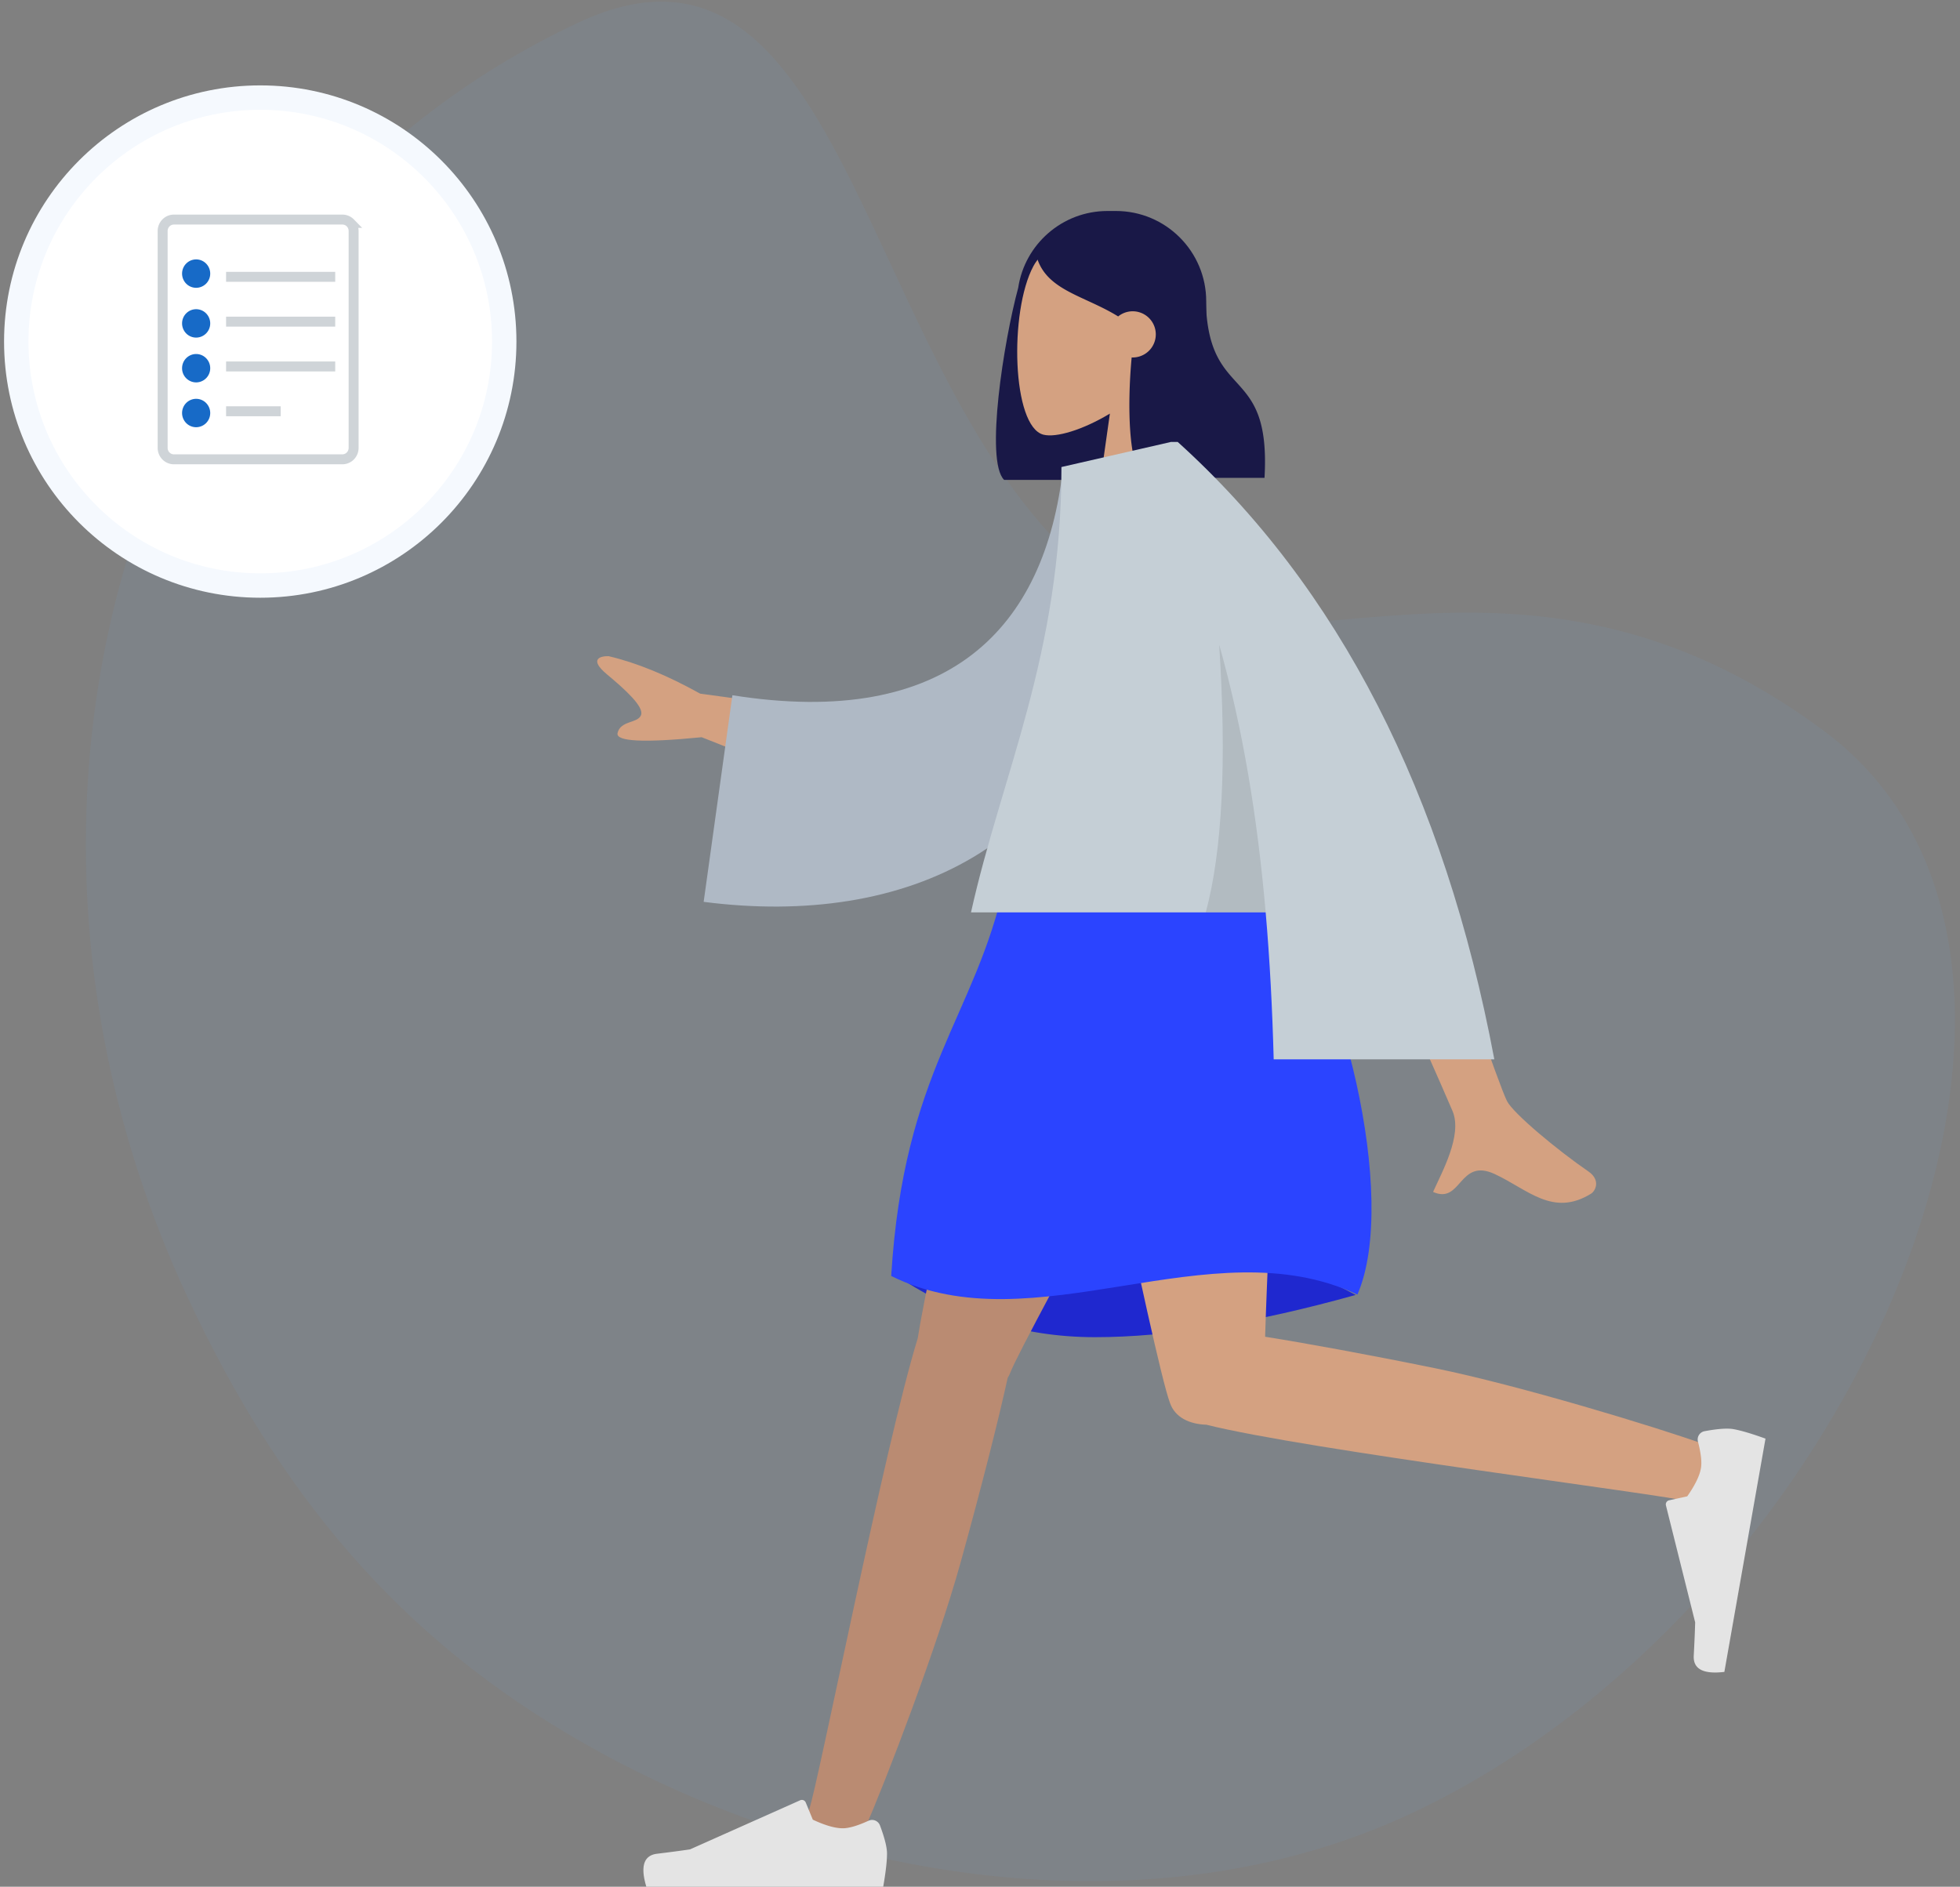 <svg width="241" height="232" xmlns="http://www.w3.org/2000/svg"><rect width="100%" height="100%" fill="#808080" stroke="none"/><g fill="none" fill-rule="evenodd"><path d="M173.488 223.003C228.34 197.34 262.13 118.03 224.274 89.877c-37.856-28.15-68.445-4.415-86.918-16.957-31.618-21.466-31.6-86.349-66.223-70.15-54.852 25.664-76.405 95.768-48.14 156.584 12.262 26.386 28.103 43.729 50.874 56.163 29.714 16.226 68.568 22.015 99.621 7.486z" fill="#6EAEF6" opacity=".07"/><path d="M125.198 35.39c-1.78 6.56-4.1 21.304-1.733 23.617h14.977l.004-.08c5.551-.614 9.869-5.32 9.869-11.035V37.047c0-6.132-4.972-11.103-11.104-11.103h-1.033c-5.568 0-10.18 4.1-10.98 9.445z" fill="#191847"/><path d="M142.498 45.821c2.38-2.793 3.99-6.216 3.722-10.052-.776-11.052-16.16-8.62-19.153-3.043-2.993 5.578-2.637 19.728 1.23 20.725 1.543.397 4.829-.577 8.173-2.592l-2.1 14.85h12.395l-4.267-19.888z" fill="#D4A181"/><path d="M139.148 43.954c-.571 6.134-.342 13.14 1.36 14.802h14.976c.834-14.498-7.23-8.884-7.23-22.534-.503-.491-.978-.977-1.448-1.397l.017-.401c-2.594-5.31-5.884-7.964-9.87-7.964-5.981 0-7.869 2.783-9.476 5.145 1.202 4.124 5.866 4.736 10.01 7.306a2.84 2.84 0 1 1 1.66 5.043z" fill="#191847"/><g><path d="M166.695 159.229c-12.388 3.465-23.077 5.197-32.066 5.197-8.988 0-17.337-2.668-25.047-8.004 12.124-3.557 22.108-5.335 29.953-5.335 7.845 0 16.899 2.714 27.16 8.142z" fill="#1F28CF"/><path d="M123.904 169.421c.12-.18.22-.375.3-.587 1.657-4.379 28.182-51.624 30.824-60.261h-29.863c-2.01 6.567-11.052 47.78-12.325 56.003-4.015 12.97-12.283 54.976-13.338 57.886-1.11 3.06 5.137 6.25 6.801 2.486 2.65-5.988 8.96-22.558 11.77-32.675 2.635-9.485 4.78-18.018 5.831-22.852z" fill="#BA8B72"/><path d="M148.337 175.19c12.126 3.064 56.483 8.605 59.527 9.474 3.132.894 5.877-5.56 2.007-6.958-6.159-2.225-23.128-7.365-33.417-9.463-8.276-1.687-15.827-3.063-20.897-3.87.43-14.241 2.393-48.419 1.106-55.8h-26.424c1.234 7.078 11.667 58.727 13.606 63.897.615 1.846 2.45 2.661 4.492 2.72z" fill="#D4A181"/><path d="M209.59 175.987c1.619-.301 2.806-.385 3.56-.252.917.162 2.228.55 3.934 1.166l-5.058 28.685c-2.596.311-3.85-.354-3.764-1.994.087-1.641.145-3.006.174-4.097l-3.593-14.38a.516.516 0 0 1 .39-.63l2.23-.49c.956-1.365 1.516-2.512 1.68-3.441.133-.755.012-1.852-.364-3.29a1.033 1.033 0 0 1 .81-1.277zM108.2 224.461c.577 1.542.866 2.696.866 3.462 0 .931-.155 2.29-.466 4.077H79.473c-.757-2.502-.32-3.853 1.31-4.053 1.631-.2 2.986-.38 4.065-.54l13.538-6.036a.516.516 0 0 1 .688.275l.87 2.111c1.51.704 2.736 1.057 3.68 1.057.767 0 1.826-.31 3.177-.93a1.033 1.033 0 0 1 1.398.577z" fill="#E4E4E4"/><path d="M156.577 108.573c-11.643-3.332-22.66-3.332-33.051 0-3.615 16.493-12.4 23.04-13.944 48.327 17.559 8.724 39.249-6.222 57.324 2.286 5.164-11.9-2.066-40.561-10.329-50.613z" fill="#2B44FF"/></g><g><path d="M106.484 88.076l-20.39-2.781c-4.08-2.27-7.832-3.805-11.258-4.608-.964-.028-2.497.322-.213 2.227 2.285 1.905 4.603 4.012 4.196 5.028-.407 1.017-2.532.638-2.884 2.202-.234 1.042 3.214 1.211 10.345.508l16.545 6.56 3.659-9.136zm64.053 4.72l-11.309.042c12.4 27.905 18.866 42.515 19.397 43.832 1.195 2.961-1.334 7.471-2.415 9.895 3.522 1.576 3.147-4.26 7.59-2.193 4.055 1.886 7.14 5.305 11.825 2.414.576-.356 1.208-1.694-.318-2.74-3.8-2.605-9.275-7.165-10.015-8.666-1.009-2.047-5.927-16.242-14.755-42.584z" fill="#D4A181"/><path d="M139.561 56.93l-8.854.59c-2.18 19.728-14.058 32.189-40.652 27.97l-3.533 25.406c24.856 3.212 46.654-6.739 51.122-33.682 1.156-6.974 2.07-14.233 1.917-20.284z" fill="#AFB9C5"/><path d="M143.93 54.356l-13.416 3.072c0 23.074-7.35 37.795-11.12 54.76h36.231c.51 5.862.824 11.887.987 18.075h27.129c-6.148-32.709-19.123-58.014-38.926-75.916h-.878l-.007.009z" fill="#C5CFD6"/><path d="M149.91 79.27c.933 14.378.384 25.35-1.648 32.918h7.363c-1.01-11.613-2.795-22.585-5.716-32.918z" fill-opacity=".1" fill="#000"/></g><g transform="translate(2 12)"><circle stroke="#F5F9FE" stroke-width="3" fill="#FFF" cx="30" cy="30" r="30"/><g stroke-width="1.224"><path d="M25.8 22.04h13.418" stroke="#CFD4D8"/><path d="M23.236 21.644a1.126 1.126 0 0 1-1.118 1.134 1.103 1.103 0 0 1-.789-.33 1.15 1.15 0 0 1-.329-.804c0-.626.501-1.134 1.118-1.134.617 0 1.118.508 1.118 1.134z" stroke="#176AC7" fill="#176AC7"/><path d="M25.8 27.551h13.418" stroke="#CFD4D8"/><path d="M23.236 27.767a1.126 1.126 0 0 1-1.118 1.133 1.103 1.103 0 0 1-.789-.33 1.15 1.15 0 0 1-.329-.803c0-.626.501-1.134 1.118-1.134.617 0 1.118.508 1.118 1.134z" stroke="#176AC7" fill="#176AC7"/><path d="M25.8 33.061h13.418" stroke="#CFD4D8"/><path d="M23.236 33.277a1.126 1.126 0 0 1-1.118 1.133A1.126 1.126 0 0 1 21 33.277c0-.627.501-1.134 1.118-1.134.617 0 1.118.508 1.118 1.134h0z" stroke="#176AC7" fill="#176AC7"/><path d="M25.8 38.571h6.71" stroke="#CFD4D8"/><path d="M23.236 38.787a1.126 1.126 0 0 1-1.118 1.134 1.103 1.103 0 0 1-.789-.33 1.15 1.15 0 0 1-.329-.804c0-.626.501-1.134 1.118-1.134.617 0 1.118.508 1.118 1.134h0z" stroke="#176AC7" fill="#176AC7"/><path d="M23.525 15H19.38c-.365 0-.716.147-.975.41a1.42 1.42 0 0 0-.406.994v26.67c0 .373.147.73.406.994.259.263.61.41.975.41h20.72c.366 0 .717-.147.976-.41a1.42 1.42 0 0 0 .405-.994v-26.67c0-.373-.146-.73-.405-.994A1.364 1.364 0 0 0 40.1 15H23.525z" stroke="#CFD4D8"/></g></g></g></svg>